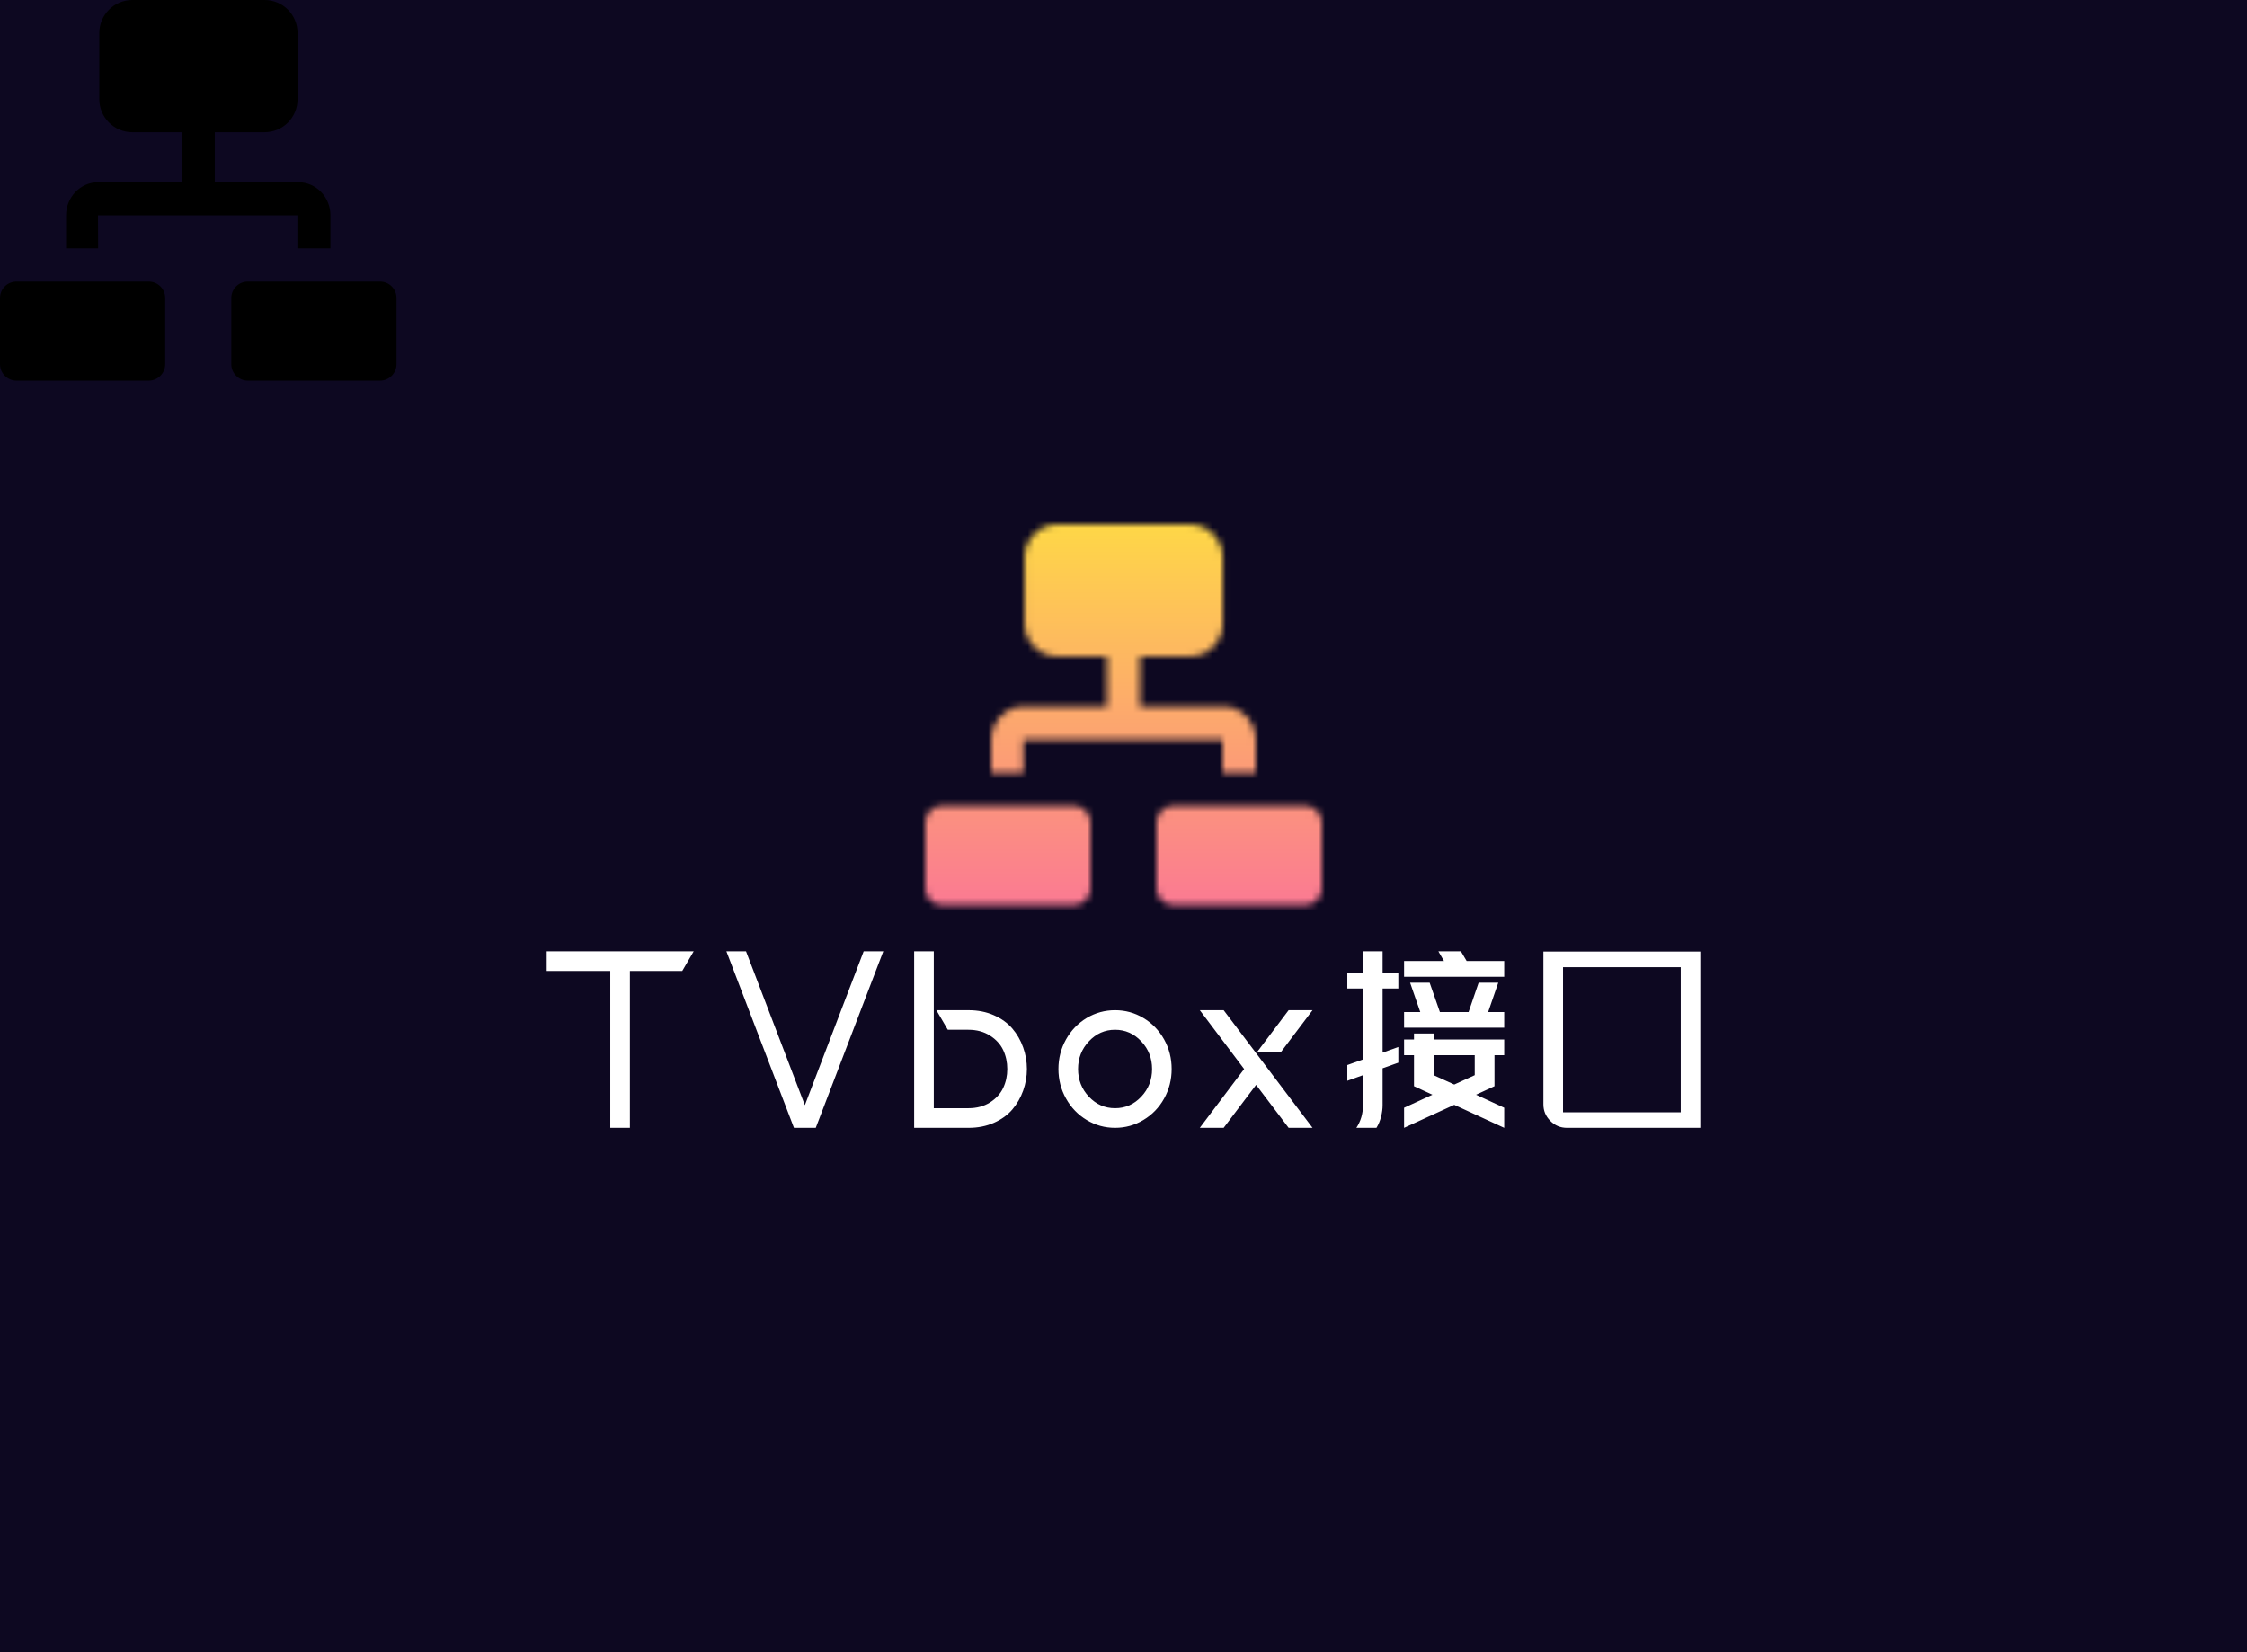 <svg data-v-0dd9719b="" version="1.0" xmlns="http://www.w3.org/2000/svg" xmlns:xlink="http://www.w3.org/1999/xlink" width="680" height="500" viewBox="0 0 340 250" preserveAspectRatio="xMidYMid meet" color-interpolation-filters="sRGB" style=""> <rect data-v-0dd9719b="" x="0" y="0" width="100%" height="100%" fill="#0d0821" fill-opacity="1" class="background"></rect>  <g data-v-0dd9719b="" fill="#ffffff" class="icon-text-wrapper icon-svg-group iconsvg" transform="translate(82.725,79.345)"><g class="iconsvg-imagesvg" transform="translate(57.275,0)" mask="url(#604277e7-73d9-4507-a8cd-519dd0e066b1)"><g><rect fill="#ffffff" fill-opacity="0" stroke-width="2" x="0" y="0" width="60" height="57.6" class="image-rect"></rect> <svg filter="url(#colors2997411076)" x="0" y="0" width="60" height="57.6" filtersec="colorsf1264876374" class="image-svg-svg primary" style="overflow: visible;"><svg xmlns="http://www.w3.org/2000/svg" xmlns:xlink="http://www.w3.org/1999/xlink" version="1.1" x="0px" y="0px" viewBox="1 1.48 24 23.04" enable-background="new 0 0 26 26" xml:space="preserve"><g><path d="M25,19.52c0-0.56-0.45-1-1-1h-8c-0.55,0-1,0.44-1,1v4c0,0.55,0.45,1,1,1h8c0.55,0,1-0.45,1-1V19.52z"></path><path d="M1,19.52v4c0,0.55,0.45,1,1,1h8c0.55,0,1-0.45,1-1v-4c0-0.56-0.45-1-1-1H2C1.45,18.52,1,18.96,1,19.52z"></path><path d="M21,16.51v-2c0-1.1-0.87-2-1.93-2H14V9.48h3.01c1.11,0,2-0.89,2-2v-4c0-1.1-0.89-2-2-2h-8c-1.1,0-2,0.9-2,2v4   c0,1.11,0.9,2,2,2H12v3.03H6.93c-1.06,0-1.93,0.9-1.93,2v2h1.94l-0.01-2H19v2H21z"></path></g></svg></svg> <defs><filter id="colors2997411076"><feColorMatrix type="matrix" values="0 0 0 0 0.996  0 0 0 0 0.996  0 0 0 0 0.996  0 0 0 1 0" class="icon-fecolormatrix"></feColorMatrix></filter> <filter id="colorsf1264876374"><feColorMatrix type="matrix" values="0 0 0 0 0.996  0 0 0 0 0.996  0 0 0 0 0.996  0 0 0 1 0" class="icon-fecolormatrix"></feColorMatrix></filter> <filter id="colorsb2665864419"><feColorMatrix type="matrix" values="0 0 0 0 0  0 0 0 0 0  0 0 0 0 0  0 0 0 1 0" class="icon-fecolormatrix"></feColorMatrix></filter></defs></g><rect v-gra="id" width="72" height="69.6" transform="translate(-6, -6)" style="pointer-events:none;" fill="url(#vkzdA-VvFEivD5U3a8eZm)"></rect></g> <g transform="translate(0,64.6)"><g data-gra="path-name" fill-rule="" class="tp-name iconsvg-namesvg"><g transform="scale(1)"><g><path d="M12.1-23.74L2.48-23.74 2.48-26.71 24.72-26.71 22.99-23.74 15.07-23.74 15.07 0 12.1 0 12.1-23.74ZM43.19 0L39.89 0 29.67-26.71 32.64-26.71 41.54-3.43 50.44-26.71 53.41-26.71 43.19 0ZM63.17-14.84L61.44-17.8 66.29-17.8Q68.43-17.8 70.14-17.04 71.86-16.28 72.93-15.03 74-13.78 74.57-12.18 75.14-10.58 75.14-8.9 75.14-7.22 74.57-5.62 74-4.03 72.93-2.77 71.86-1.52 70.14-0.76 68.43 0 66.29 0L66.29 0 58.08 0 58.08-26.71 61.05-26.71 61.05-2.97 66.29-2.97Q68.17-2.97 69.55-3.84 70.93-4.72 71.55-6.04 72.17-7.35 72.17-8.9 72.17-10.45 71.55-11.77 70.93-13.08 69.55-13.96 68.17-14.84 66.29-14.84L66.29-14.84 63.17-14.84ZM84.18-16.62Q86.16-17.8 88.48-17.8 90.8-17.8 92.77-16.62 94.75-15.43 95.9-13.38 97.04-11.33 97.04-8.9 97.04-6.48 95.9-4.43 94.75-2.37 92.77-1.19 90.8 0 88.48 0 86.16 0 84.18-1.19 82.21-2.37 81.06-4.43 79.91-6.48 79.91-8.9 79.91-11.33 81.06-13.38 82.21-15.43 84.18-16.62ZM92.44-13.09Q90.8-14.84 88.48-14.84 86.16-14.84 84.52-13.09 82.88-11.35 82.88-8.9 82.88-6.45 84.52-4.71 86.16-2.97 88.48-2.97 90.8-2.97 92.44-4.71 94.08-6.45 94.08-8.9 94.08-11.35 92.44-13.09ZM110-11.51L114.74-17.8 118.36-17.8 113.61-11.51 110-11.51ZM101.3-17.8L104.91-17.8 118.36 0 114.74 0 109.82-6.5 104.91 0 101.3 0 108.01-8.9 101.3-17.8ZM132.21-10.99L132.21-13.37 133.71-13.37 133.71-14.27 136.68-14.27 136.68-13.37 142.9-13.37 145.89-13.37 147.36-13.37 147.36-10.99 145.89-10.99 145.89-9.34 145.89-7.1 145.89-6.3 143.1-5.01 147.36-3.04 147.36 0 139.8-3.48 132.21 0 132.21-3.04 136.5-5.01 133.71-6.3 133.71-6.71 133.71-9.34 133.71-10.99 132.21-10.99ZM139.8-6.55L142.9-7.97 142.9-10.99 136.68-10.99 136.68-7.97 139.8-6.55ZM128.96-11.38L131.34-12.23 131.34-9.86 128.96-9.01 128.96-3.41Q128.96-2.61 128.73-1.69 128.5-0.77 128.03 0L128.03 0 124.99 0Q125.99-1.52 125.99-3.41L125.99-3.41 125.99-7.97 123.62-7.12 123.62-9.5 125.99-10.35 125.99-21.08 123.62-21.08 123.62-23.45 125.99-23.45 125.99-26.71 128.96-26.71 128.96-23.45 131.34-23.45 131.34-21.08 128.96-21.08 128.96-11.38ZM140.81-26.71L141.68-25.24 147.36-25.24 147.36-22.86 132.21-22.86 132.21-25.24 138.25-25.24 137.4-26.71 140.81-26.71ZM132.21-15.15L132.21-17.52 134.66-17.52 133.12-21.96 136.08-21.96 137.63-17.52 141.97-17.52 143.49-21.96 146.46-21.96 144.93-17.52 147.36-17.52 147.36-15.15 132.21-15.15ZM153.29-26.68L177.03-26.68 177.03-24.31 177.03-2.35 177.03 0 156.85 0Q155.38 0 154.34-1.05 153.29-2.09 153.29-3.56L153.29-3.56 153.29-24.33 153.29-26.68ZM156.26-2.35L174.07-2.35 174.07-24.31 156.26-24.31 156.26-2.35Z" transform="translate(-2.48, 26.71)"></path></g> <!----> <!----> <!----> <!----> <!----> <!----> <!----></g></g> <!----></g></g><defs v-gra="od"></defs><defs v-gra="id"><filter id="cb153dfe-40e8-49a6-a85f-cc84a0010cca" filterUnits="userSpaceOnUse"><feColorMatrix type="matrix" values="0 0 0 0 0.996  0 0 0 0 0.996  0 0 0 0 0.996  0 0 0 1 0"></feColorMatrix></filter><linearGradient x1="0" y1="1" x2="0" y2="0" id="vkzdA-VvFEivD5U3a8eZm"><stop offset="0%" stop-color="#fa709a"></stop><stop offset="100%" stop-color="#ffe13f"></stop></linearGradient><filter id="42443b3f1de60f6b6fd3b6a9844b4764" filterUnits="objectBoundingBox"><feColorMatrix type="matrix" values="0 0 0 0 0.996  0 0 0 0 0.996  0 0 0 0 0.996  0 0 0 1 0"></feColorMatrix></filter></defs><mask v-gra="im" id="604277e7-73d9-4507-a8cd-519dd0e066b1"><g class="iconsvg-imagesvg" filter="url(#cb153dfe-40e8-49a6-a85f-cc84a0010cca)"><g><rect fill="#ffffff" fill-opacity="0" stroke-width="2" x="0" y="0" width="60" height="57.6" class="image-rect"></rect> <svg x="0" y="0" width="60" height="57.6" filtersec="colorsf1264876374" class="image-svg-svg primary" style="overflow: visible;"><svg xmlns="http://www.w3.org/2000/svg" xmlns:xlink="http://www.w3.org/1999/xlink" version="1.1" x="0px" y="0px" viewBox="1 1.48 24 23.04" enable-background="new 0 0 26 26" xml:space="preserve"><g><path d="M25,19.52c0-0.56-0.45-1-1-1h-8c-0.55,0-1,0.44-1,1v4c0,0.55,0.45,1,1,1h8c0.55,0,1-0.45,1-1V19.52z"></path><path d="M1,19.52v4c0,0.55,0.45,1,1,1h8c0.55,0,1-0.45,1-1v-4c0-0.56-0.45-1-1-1H2C1.45,18.52,1,18.96,1,19.52z"></path><path d="M21,16.51v-2c0-1.1-0.87-2-1.93-2H14V9.48h3.01c1.11,0,2-0.89,2-2v-4c0-1.1-0.89-2-2-2h-8c-1.1,0-2,0.9-2,2v4   c0,1.11,0.9,2,2,2H12v3.03H6.93c-1.06,0-1.93,0.9-1.93,2v2h1.94l-0.01-2H19v2H21z"></path></g></svg></svg> <defs><filter id="colors2997411076"><feColorMatrix type="matrix" values="0 0 0 0 0.996  0 0 0 0 0.996  0 0 0 0 0.996  0 0 0 1 0" class="icon-fecolormatrix"></feColorMatrix></filter> <filter id="colorsf1264876374"><feColorMatrix type="matrix" values="0 0 0 0 0.996  0 0 0 0 0.996  0 0 0 0 0.996  0 0 0 1 0" class="icon-fecolormatrix"></feColorMatrix></filter> <filter id="colorsb2665864419"><feColorMatrix type="matrix" values="0 0 0 0 0  0 0 0 0 0  0 0 0 0 0  0 0 0 1 0" class="icon-fecolormatrix"></feColorMatrix></filter></defs></g></g></mask></svg>